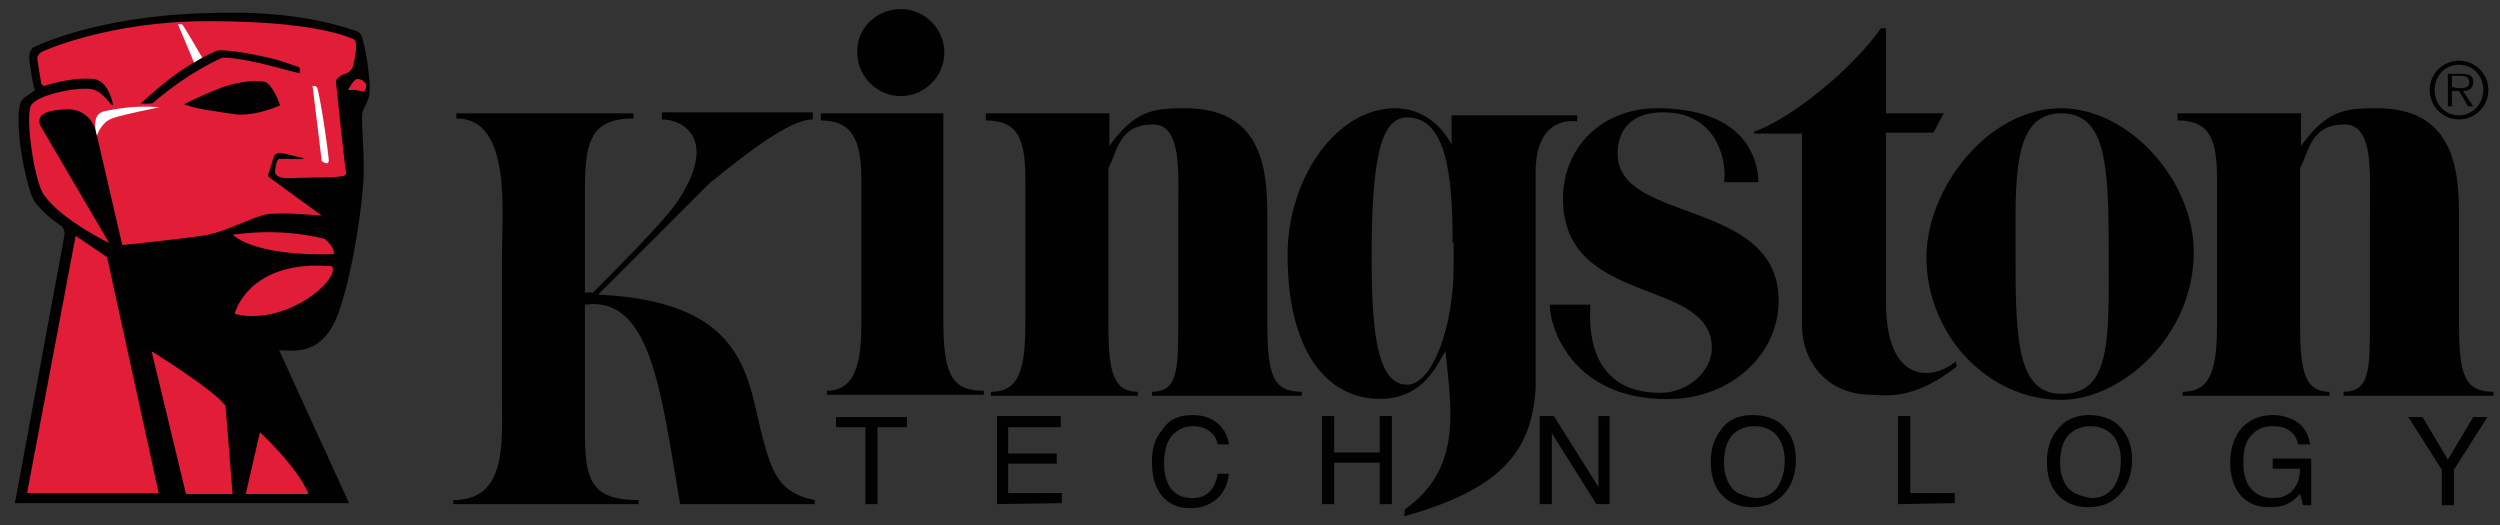 <svg width="138" height="29" viewBox="0 0 138 29" fill="none" xmlns="http://www.w3.org/2000/svg">
<rect x="0" y="0" width="138" height="29" fill="#333333" stroke="none"/>
<g clip-path="url(#clip0_13637_21734)">
<path d="M32.288 16.819V23.805C32.288 26.432 32.568 27.606 35.251 27.606V27.829H25.023V27.606C28.041 27.606 27.706 24.364 27.706 21.738V14.304C27.706 11.678 28.265 6.536 25.191 6.536V6.256H34.971V6.536C32.456 6.536 32.288 8.045 32.288 10.672V16.149H32.736C36.815 12.069 37.263 11.342 37.542 10.895C39.61 7.598 37.654 6.592 36.536 6.592V6.201H44.863V6.592C43.466 6.592 40.783 8.827 39.163 10.113L33.015 16.261C41.398 16.652 41.23 21.011 42.125 24.253C42.628 26.097 43.019 27.215 44.975 27.606V27.829H37.542C36.48 21.57 35.921 16.316 32.288 16.819Z" fill="#010101"/>
<path d="M52.073 17.714C52.073 20.732 52.576 21.57 54.308 21.57V21.793H45.646V21.57C47.434 21.57 47.546 19.502 47.546 17.714V9.889C47.546 7.821 47.099 6.648 45.31 6.648V6.256H52.073V17.714Z" fill="#010101"/>
<path d="M49.725 0.5C51.067 0.5 52.129 1.618 52.129 2.903C52.129 4.245 51.011 5.306 49.725 5.306C48.384 5.306 47.322 4.189 47.322 2.903C47.266 1.562 48.384 0.5 49.725 0.5Z" fill="#010101"/>
<path d="M61.127 8.213C62.636 6.033 63.698 5.977 65.43 5.977C69.566 5.977 69.957 9.163 69.957 11.845V17.77C69.957 20.676 70.237 21.626 71.857 21.626V21.849H63.586V21.626C65.039 21.626 65.039 20.34 65.039 17.77V11.733C65.039 9.554 65.263 6.871 63.642 6.871C61.742 6.871 61.686 8.38 61.183 9.274V17.77C61.183 20.284 61.35 21.626 62.803 21.626V21.849H54.7V21.626C56.32 21.626 56.6 20.284 56.6 17.77V9.889C56.6 7.71 56.209 6.648 54.42 6.648V6.256H61.239V8.213H61.127Z" fill="#010101"/>
<path d="M104.105 6.256H107.29L106.732 7.318H104.105V16.652C104.105 21.346 106.787 20.955 107.961 19.949L108.017 20.229C105.558 22.185 103.937 21.793 103.322 21.793C100.975 21.793 99.466 20.117 99.466 17.881V7.374H96.839V7.262C98.907 6.536 102.26 3.797 103.825 1.562H104.105V6.256Z" fill="#010101"/>
<path d="M106.34 14.193C106.34 10.448 109.694 5.977 113.773 5.977C117.518 5.977 121.095 9.945 121.095 13.913C121.095 18.608 117.071 22.073 113.773 22.073C109.75 22.073 106.34 18.496 106.34 14.193ZM116.4 13.745C116.4 9.051 116.233 6.256 113.773 6.256C111.091 6.256 111.258 9.833 111.258 13.745C111.258 18.44 111.258 21.738 113.773 21.738C116.624 21.793 116.4 18.496 116.4 13.745Z" fill="#010101"/>
<path d="M126.907 8.213C128.416 6.033 129.478 5.977 131.211 5.977C135.346 5.977 135.737 9.163 135.737 11.845V17.77C135.737 20.676 136.017 21.626 137.638 21.626V21.849H129.366V21.626C130.819 21.626 130.819 20.34 130.819 17.77V11.733C130.819 9.554 131.043 6.871 129.422 6.871C127.522 6.871 127.466 8.38 126.963 9.274V17.77C126.963 20.284 127.131 21.626 128.584 21.626V21.849H120.48V21.626C122.101 21.626 122.38 20.284 122.38 17.77V9.889C122.38 7.71 121.989 6.648 120.201 6.648V6.256H127.019V8.213H126.907Z" fill="#010101"/>
<path d="M79.793 19.39C79.346 20.005 78.676 22.017 76.161 22.017C73.254 22.017 71.075 19.39 71.075 14.081C71.075 9.777 73.813 5.977 76.999 5.977C79.234 5.977 80.129 7.989 80.129 7.989V6.368H87.059V6.704C87.059 6.704 84.767 6.256 84.767 9.498V21.458C84.544 24.7 83.147 26.935 77.502 28.5L77.558 28.109C80.799 25.817 80.073 22.408 79.793 19.39ZM80.185 13.41C80.185 9.889 79.905 6.48 77.67 6.48C76.105 6.48 75.714 9.219 75.714 14.248C75.714 18.44 76.049 21.235 77.67 21.235C79.067 21.235 80.24 18.049 80.24 14.696V13.41H80.185Z" fill="#010101"/>
<path d="M85.55 16.819H87.785C87.506 21.682 90.859 21.682 91.698 21.682C93.151 21.682 94.492 20.508 94.492 19.223C94.492 15.255 86.276 16.987 86.276 10.951C86.276 8.213 88.344 5.977 91.474 5.977C96.504 5.977 97.063 8.995 97.063 10.057H95.163C95.33 9.33 95.051 6.201 91.809 6.201C89.183 6.201 89.294 8.324 89.294 8.492C89.294 12.348 98.181 10.951 98.181 16.596C98.181 19.446 95.778 21.793 92.536 22.017C87.003 22.296 85.55 18.273 85.55 16.819Z" fill="#010101"/>
<path d="M134.117 4.971C134.117 4.077 134.843 3.35 135.738 3.35C136.632 3.35 137.358 4.077 137.358 4.971C137.358 5.865 136.632 6.592 135.738 6.592C134.843 6.592 134.117 5.865 134.117 4.971ZM137.079 4.971C137.079 4.189 136.52 3.574 135.738 3.574C134.955 3.574 134.396 4.189 134.396 4.971C134.396 5.754 134.955 6.368 135.738 6.368C136.464 6.368 137.079 5.754 137.079 4.971ZM136.52 5.865H136.241L135.738 5.027H135.346V5.865H135.123V4.077H135.905C136.408 4.077 136.52 4.245 136.52 4.524C136.52 4.859 136.296 5.027 135.961 5.027L136.52 5.865ZM135.682 4.859C135.961 4.859 136.296 4.915 136.296 4.524C136.296 4.245 136.073 4.189 135.849 4.189H135.346V4.803L135.682 4.859Z" fill="#010101"/>
<path d="M46.149 23.023H50.061V23.582H48.44V27.829H47.769V23.582H46.149V23.023Z" fill="#010101"/>
<path d="M55.035 27.829V22.967H58.556V23.582H55.65V25.035H58.332V25.594H55.65V27.215H58.612V27.773L55.035 27.829Z" fill="#010101"/>
<path d="M65.821 22.911C66.436 22.911 66.883 23.079 67.274 23.414C67.61 23.75 67.777 24.085 67.833 24.532H67.219C67.163 24.197 66.995 23.973 66.771 23.805C66.548 23.638 66.268 23.526 65.877 23.526C65.374 23.526 65.039 23.694 64.704 24.029C64.424 24.364 64.257 24.867 64.257 25.594C64.257 26.153 64.368 26.6 64.648 26.991C64.927 27.326 65.318 27.494 65.821 27.494C66.324 27.494 66.66 27.326 66.939 26.935C67.051 26.767 67.163 26.488 67.219 26.153H67.833C67.777 26.656 67.61 27.103 67.274 27.438C66.883 27.829 66.38 28.053 65.71 28.053C65.151 28.053 64.648 27.885 64.312 27.55C63.809 27.103 63.586 26.376 63.586 25.482C63.586 24.756 63.754 24.197 64.145 23.75C64.536 23.135 65.095 22.911 65.821 22.911Z" fill="#010101"/>
<path d="M72.975 27.829V22.967H73.646V24.979H76.161V22.967H76.831V27.829H76.161V25.538H73.646V27.829H72.975Z" fill="#010101"/>
<path d="M84.991 27.829V22.967H85.773L88.233 26.879V22.967H88.847V27.829H88.121L85.662 23.917V27.829H84.991Z" fill="#010101"/>
<path d="M95.554 26.879C95.275 26.488 95.163 26.041 95.163 25.538C95.163 24.867 95.33 24.364 95.61 24.029C95.945 23.694 96.336 23.526 96.839 23.526C97.342 23.526 97.79 23.694 98.069 24.029C98.348 24.364 98.516 24.811 98.516 25.426C98.516 25.985 98.404 26.432 98.125 26.879C97.845 27.27 97.454 27.494 96.895 27.494C96.225 27.382 95.778 27.215 95.554 26.879ZM94.939 23.805C94.604 24.253 94.436 24.811 94.436 25.482C94.436 26.209 94.604 26.823 94.995 27.27C95.442 27.773 96.001 27.997 96.728 27.997C97.51 27.997 98.125 27.718 98.572 27.159C98.963 26.656 99.131 26.097 99.131 25.37C99.131 24.7 98.963 24.141 98.628 23.75C98.237 23.191 97.566 22.911 96.728 22.911C95.945 22.911 95.33 23.191 94.939 23.805Z" fill="#010101"/>
<path d="M104.775 27.829V22.967H105.446V27.215H107.905V27.773L104.775 27.829Z" fill="#010101"/>
<path d="M114.109 26.879C113.829 26.488 113.718 26.041 113.718 25.538C113.718 24.867 113.885 24.364 114.165 24.029C114.5 23.694 114.891 23.526 115.394 23.526C115.897 23.526 116.288 23.694 116.624 24.029C116.903 24.364 117.071 24.811 117.071 25.426C117.071 25.985 116.959 26.432 116.68 26.879C116.4 27.27 116.009 27.494 115.45 27.494C114.779 27.382 114.388 27.215 114.109 26.879ZM113.494 23.805C113.159 24.253 112.991 24.811 112.991 25.482C112.991 26.209 113.159 26.823 113.55 27.27C113.997 27.773 114.556 27.997 115.282 27.997C116.065 27.997 116.68 27.718 117.127 27.159C117.518 26.656 117.686 26.097 117.686 25.37C117.686 24.7 117.518 24.141 117.183 23.75C116.791 23.191 116.121 22.911 115.282 22.911C114.556 22.911 113.941 23.191 113.494 23.805Z" fill="#010101"/>
<path d="M125.454 22.911C125.901 22.911 126.292 23.023 126.628 23.191C127.131 23.47 127.41 23.861 127.522 24.532H126.851C126.795 24.197 126.628 23.917 126.348 23.75C126.125 23.582 125.789 23.526 125.398 23.526C124.951 23.526 124.56 23.694 124.28 24.029C123.945 24.364 123.833 24.867 123.833 25.538C123.833 26.097 123.945 26.6 124.225 26.935C124.504 27.27 124.895 27.494 125.454 27.494C125.901 27.494 126.237 27.382 126.516 27.103C126.795 26.823 126.963 26.432 126.963 25.873H125.454V25.314H127.578V27.885H127.131L126.963 27.27C126.74 27.494 126.572 27.662 126.348 27.773C126.069 27.941 125.678 27.997 125.231 27.997C124.672 27.997 124.169 27.829 123.777 27.438C123.33 26.991 123.107 26.32 123.107 25.538C123.107 24.756 123.33 24.085 123.777 23.582C124.225 23.135 124.783 22.911 125.454 22.911Z" fill="#010101"/>
<path d="M134.787 25.929L132.943 23.023H133.726L135.123 25.37L136.52 23.023H137.302L135.458 25.929V27.885H134.787V25.929Z" fill="#010101"/>
<path d="M1.885 4.859C1.773 4.468 1.662 3.574 1.662 3.574C1.494 2.847 1.829 2.624 1.829 2.624C1.829 2.624 5.183 0.891 11.386 0.724C13.23 0.668 16.472 0.612 19.714 1.73C19.937 1.841 19.993 2.009 20.049 2.288C20.161 2.68 20.217 3.071 20.273 3.406C20.384 4.245 20.44 4.692 20.384 5.195C20.384 5.53 19.993 6.089 19.993 6.256C19.937 6.815 20.161 9.051 20.049 10.113C19.993 11.175 19.546 14.807 18.708 17.211C17.813 19.726 16.193 19.334 15.41 19.334L19.267 27.773H0.823L3.562 12.963C3.562 12.963 3.618 12.572 3.282 12.404C2.5 11.901 1.941 11.175 1.941 11.175C1.941 11.175 1.55 10.727 1.159 8.324C1.159 8.324 0.823 6.033 1.215 5.53C1.382 5.306 1.829 5.083 1.941 4.971L1.885 4.859Z" fill="#010101"/>
<path d="M16.696 8.716L15.522 8.436C15.522 8.436 15.242 8.436 15.131 8.604C15.075 8.771 14.795 9.666 14.795 9.666C14.795 9.666 14.795 9.722 14.851 9.777C14.907 9.833 17.758 11.901 17.758 11.901C17.758 11.901 15.354 11.678 14.628 11.845C13.901 12.013 12.392 12.795 11.442 12.963C10.492 13.131 6.971 13.522 6.748 13.522L5.35 7.486C5.35 7.486 5.183 5.977 3.618 6.033C2.444 6.089 2.276 6.368 2.221 6.48C2.109 6.704 2.221 6.927 2.221 6.927L6.021 13.41C6.021 13.41 3.45 12.181 2.444 10.783C1.885 10.057 1.382 6.424 1.718 5.809C2.053 5.25 4.121 4.803 5.015 4.915C5.462 4.971 5.853 5.418 6.077 5.698C6.133 5.809 6.189 5.753 6.245 5.809C6.245 5.809 6.021 4.412 5.127 4.356C3.841 4.245 2.444 4.747 2.444 4.747C2.444 4.747 2.332 4.747 2.276 4.58C2.221 4.356 2.053 3.183 2.053 3.183C2.053 3.183 2.109 2.959 2.332 2.847C2.332 2.847 5.965 1.171 11.386 1.171C12.001 1.171 17.143 1.115 19.546 2.177C19.77 2.344 19.602 3.183 19.49 3.63C19.434 3.965 19.043 4.077 19.043 4.077C18.652 4.189 18.54 4.468 18.54 4.468C18.54 4.468 19.043 9.33 19.099 9.498C19.155 9.722 18.931 9.722 18.484 9.777C18.261 9.777 15.69 9.833 15.69 9.833C15.69 9.833 15.131 9.777 15.187 9.442C15.187 9.219 15.298 8.771 15.41 8.771C15.578 8.771 15.913 8.771 15.913 8.771C15.913 8.771 17.031 8.827 16.696 8.716Z" fill="#E21D38"/>
<path d="M12.839 12.963C12.839 12.963 15.298 12.516 17.925 13.187C17.925 13.187 18.484 13.634 18.428 14.025C18.428 14.025 14.404 14.248 12.839 12.963Z" fill="#E21D38"/>
<path d="M12.951 17.322C12.951 17.322 13.678 14.304 18.316 14.696C18.316 14.696 18.652 14.975 17.758 15.869C16.64 16.931 14.684 17.77 12.951 17.322Z" fill="#E21D38"/>
<path d="M12.001 2.791C12.001 2.791 12.504 2.68 14.572 3.127C15.634 3.35 16.193 3.63 16.472 3.686C16.584 3.742 16.584 4.021 16.528 4.021C16.36 4.077 13.789 3.183 12.28 3.183C12.28 3.183 10.492 3.909 8.424 5.698C8.424 5.698 7.977 5.753 7.753 5.698C7.753 5.809 9.654 3.742 12.001 2.791Z" fill="#010101"/>
<path d="M10.157 5.753C10.157 5.753 11.833 4.915 12.672 4.692C13.51 4.468 14.236 4.412 14.628 4.524C15.019 4.636 15.41 5.642 15.466 5.809C15.466 5.809 14.181 6.424 13.007 6.312C11.945 6.145 10.827 6.033 10.157 5.753Z" fill="#010101"/>
<path d="M19.77 4.356C19.993 4.412 19.993 4.412 20.105 4.524C20.272 4.636 20.217 4.971 20.105 5.027C19.993 5.139 19.937 4.915 19.211 4.971C19.211 4.971 19.546 4.3 19.77 4.356Z" fill="#E21D38"/>
<path d="M4.177 13.019L5.909 14.193L8.759 27.215H1.494L4.177 13.019Z" fill="#E21D38"/>
<path d="M8.368 19.39C8.368 19.39 11.889 21.57 12.448 22.408L12.839 27.27H10.268L8.368 19.39Z" fill="#E21D38"/>
<path d="M14.348 23.861C14.348 23.861 16.416 25.762 17.031 27.27H13.566L14.348 23.861Z" fill="#E21D38"/>
<path d="M17.255 4.748C17.255 4.748 17.478 4.692 17.534 4.915C17.813 6.089 18.149 8.66 18.149 8.827C18.149 9.219 17.758 8.883 17.758 8.883L17.255 4.748Z" fill="white"/>
<path d="M9.821 1.338C9.821 1.338 9.877 1.338 10.045 1.338C10.101 1.338 11.163 3.183 11.163 3.183C11.163 3.183 10.771 3.406 10.716 3.462L9.821 1.338Z" fill="white"/>
<path d="M5.35 7.486C5.35 7.486 4.959 6.312 5.742 6.145C6.524 5.977 7.586 5.809 8.815 5.921C8.815 5.921 6.803 6.312 6.189 6.536C5.574 6.759 5.35 7.486 5.35 7.486Z" fill="white"/>
</g>
<defs>
<clipPath id="clip0_13637_21734">
<rect width="136.814" height="28" fill="white" transform="translate(0.823 0.5)"/>
</clipPath>
</defs>
</svg>
